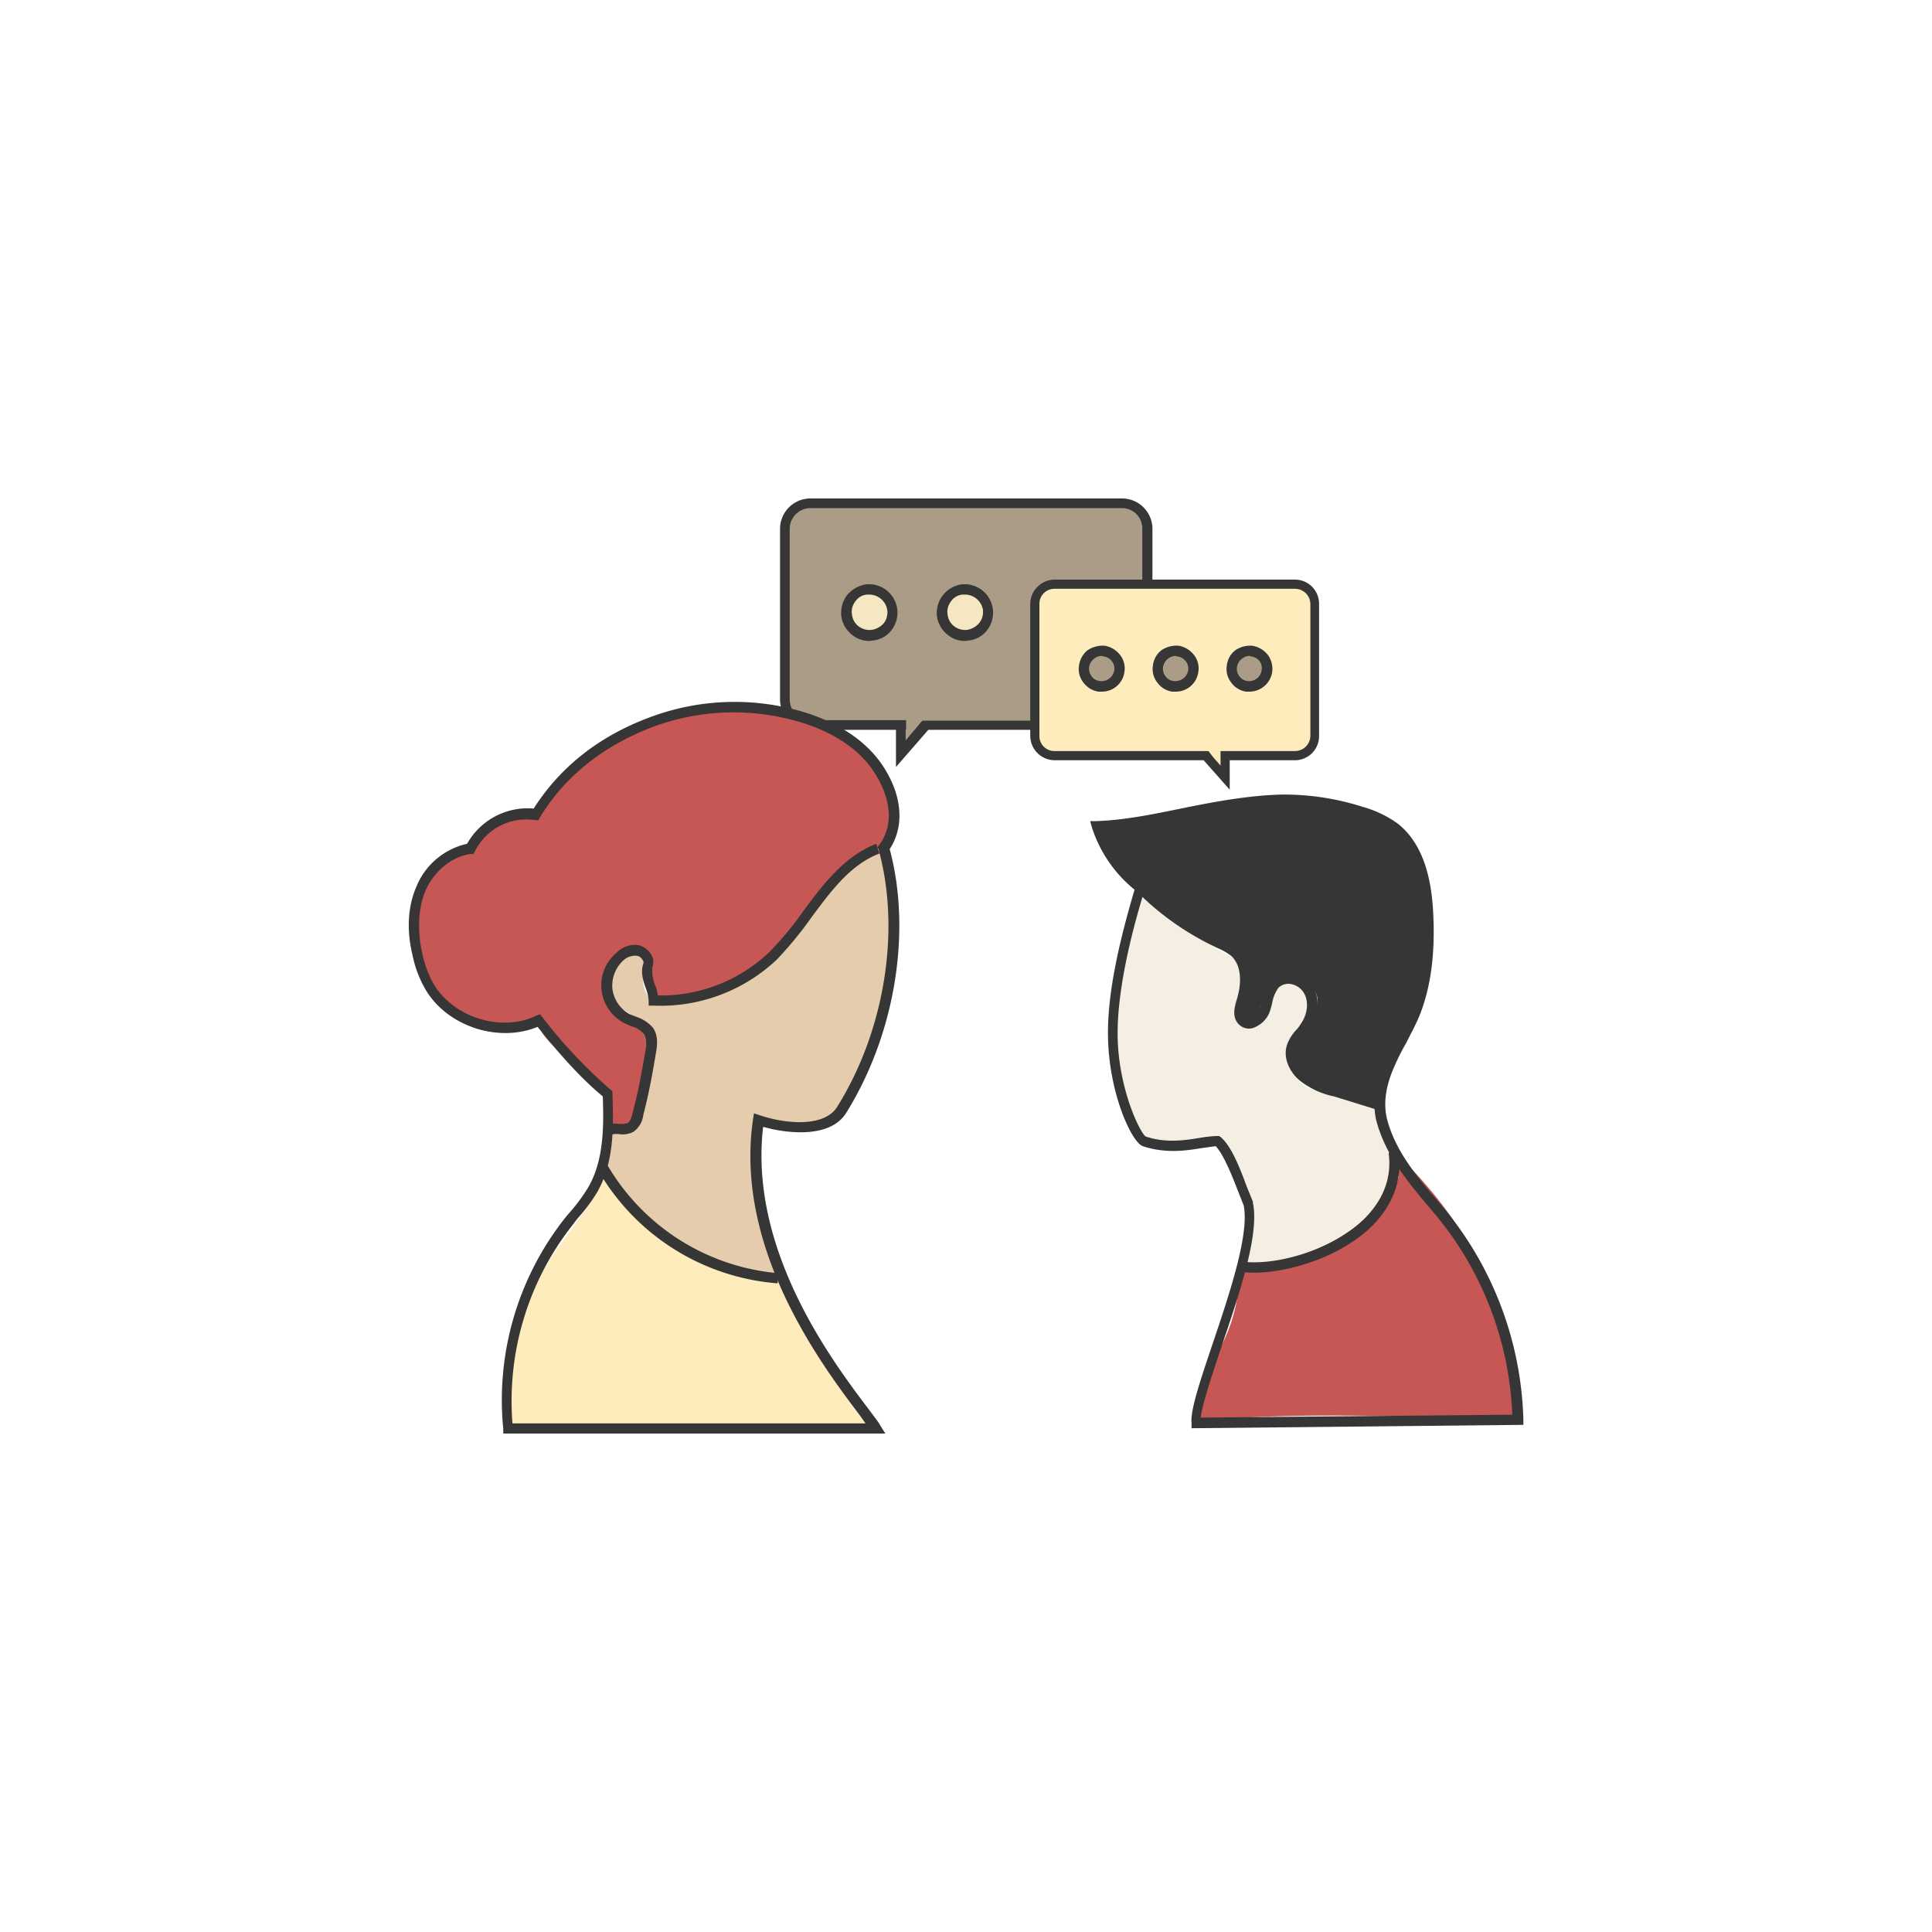 <?xml version="1.0" encoding="UTF-8"?> <svg xmlns="http://www.w3.org/2000/svg" id="Слой_1" data-name="Слой 1" viewBox="0 0 400 400"> <defs> <style>.cls-1{fill:#aa9c87;}.cls-2{fill:#fbdebe;}.cls-3{fill:#f4e7c1;}.cls-4{fill:#363636;}.cls-5{fill:#ffecbd;}.cls-6{fill:#c65754;}.cls-7{fill:#f4efe2;}.cls-8{fill:#e5ccad;}</style> </defs> <title>ДИАЛОГ</title> <rect class="cls-1" x="162.5" y="104.13" width="75" height="46.27" rx="3.1"></rect> <circle class="cls-2" cx="219.6" cy="126.8" r="4.8"></circle> <circle class="cls-3" cx="199.8" cy="126.8" r="4.8"></circle> <circle class="cls-3" cx="180" cy="126.8" r="4.8"></circle> <polygon class="cls-1" points="194.4 146.4 186.9 156.2 186.4 147.2 194.4 146.4"></polygon> <path class="cls-4" d="M185.5,158.8v-7.7H167.8a6.3,6.3,0,0,1-6.3-6.3h0V109.5a6.3,6.3,0,0,1,6.3-6.3h64.5a6.3,6.3,0,0,1,6.3,6.3h0v35.3a6.3,6.3,0,0,1-6.3,6.3H192.2Zm2-7.7v2.2l2.7-3.2.4-.5.4-.4h41.3a4.29,4.29,0,0,0,4.2-4.3V109.5a4.2,4.2,0,0,0-4.1-4.3H167.8a4.31,4.31,0,0,0-4.3,4.3h0v35.3a4.31,4.31,0,0,0,4.3,4.3h19.8v2Z"></path> <path class="cls-4" d="M219.6,132.7a5.49,5.49,0,0,1-3.5-1.2,5.9,5.9,0,0,1-2.3-3.8h0a6.22,6.22,0,0,1,1.1-4.4,6.48,6.48,0,0,1,3.9-2.3,6,6,0,0,1,4.3,1.1,5.93,5.93,0,0,1,2.3,3.9,6,6,0,0,1-1.1,4.3,5.5,5.5,0,0,1-3.9,2.3Zm0-9.6h-.5a3.21,3.21,0,0,0-2.4,1.4,3.48,3.48,0,0,0-.7,2.8h0a3.5,3.5,0,0,0,1.4,2.4,3.77,3.77,0,0,0,2.7.7,4.11,4.11,0,0,0,2.5-1.5,4.23,4.23,0,0,0,.7-2.7,3.81,3.81,0,0,0-1.5-2.4A3.48,3.48,0,0,0,219.6,123.1Z"></path> <path class="cls-4" d="M199.8,132.7a5.49,5.49,0,0,1-3.5-1.2,5.9,5.9,0,0,1-2.3-3.8,6,6,0,0,1,5-6.7,5.9,5.9,0,0,1,5.5,9.3,5.5,5.5,0,0,1-3.9,2.3Zm0-9.6h-.5a3.21,3.21,0,0,0-2.4,1.4,3.48,3.48,0,0,0-.7,2.8h0a3.5,3.5,0,0,0,1.4,2.4,3.77,3.77,0,0,0,2.7.7,4.11,4.11,0,0,0,2.5-1.5,3.67,3.67,0,0,0,.7-2.7A3.8,3.8,0,0,0,199.8,123.1Z"></path> <path class="cls-4" d="M180,132.7a5.49,5.49,0,0,1-3.5-1.2,5.9,5.9,0,0,1-2.3-3.8h0a6.22,6.22,0,0,1,1.1-4.4,6.48,6.48,0,0,1,3.9-2.3,5.9,5.9,0,0,1,5.5,9.3,5.5,5.5,0,0,1-3.9,2.3Zm0-9.6h-.5a3.21,3.21,0,0,0-2.4,1.4,3.48,3.48,0,0,0-.7,2.8h0a3.5,3.5,0,0,0,1.4,2.4,3.77,3.77,0,0,0,2.7.7A4.13,4.13,0,0,0,183,129a3.67,3.67,0,0,0,.7-2.7A3.8,3.8,0,0,0,180,123.1Z"></path> <rect class="cls-5" x="214.3" y="120.9" width="57.9" height="35.73" rx="1.9"></rect> <circle class="cls-1" cx="228.1" cy="138.5" r="3.7"></circle> <circle class="cls-1" cx="243.4" cy="138.5" r="3.7"></circle> <circle class="cls-1" cx="258.7" cy="138.5" r="3.7" transform="translate(80.55 371.67) rotate(-80.78)"></circle> <polygon class="cls-5" points="247.6 153.6 253.3 161.1 253.7 154.2 247.6 153.6"></polygon> <path class="cls-4" d="M254.6,163.5l-5.4-6.1H218.3a5.09,5.09,0,0,1-5-5.1V125.1a5.09,5.09,0,0,1,5-5.1h49.8a5,5,0,0,1,5,5v27.3a5,5,0,0,1-4.9,5.1H254.6Zm-3.4-6.7,1.5,1.7v-3h15.4a3.2,3.2,0,0,0,3.2-3.2h0V125.1a3.2,3.2,0,0,0-3.2-3.2H218.3a3.1,3.1,0,0,0-3.1,3.1v27.3a3.1,3.1,0,0,0,3,3.2h32Z"></path> <path class="cls-4" d="M228.1,143.2h-.7a4.77,4.77,0,0,1-3.1-1.9,4.49,4.49,0,0,1-.9-3.5,4.89,4.89,0,0,1,1.8-3.2,5.72,5.72,0,0,1,3.6-.9,5.1,5.1,0,0,1,3.1,1.9,4.49,4.49,0,0,1,.9,3.5,4.69,4.69,0,0,1-4.7,4.1Zm0-7.4a2.53,2.53,0,0,0-1.6.6,2.7,2.7,0,0,0-1,1.7,2.49,2.49,0,0,0,.5,1.9,2.3,2.3,0,0,0,1.7,1,2.69,2.69,0,0,0,3-2.2h0a2.49,2.49,0,0,0-.5-1.9,2.53,2.53,0,0,0-1.7-1Z"></path> <path class="cls-4" d="M243.4,143.2h-.7a4.61,4.61,0,0,1-3.1-1.9,4.49,4.49,0,0,1-.9-3.5,4.59,4.59,0,0,1,1.8-3.2,5.58,5.58,0,0,1,3.6-.9,5.1,5.1,0,0,1,3.1,1.9,4.49,4.49,0,0,1,.9,3.5A4.69,4.69,0,0,1,243.4,143.2Zm0-7.4a2.53,2.53,0,0,0-1.6.6,2.7,2.7,0,0,0-1,1.7,2.49,2.49,0,0,0,.5,1.9,2.3,2.3,0,0,0,1.7,1,2.69,2.69,0,0,0,3-2.2,2.49,2.49,0,0,0-.5-1.9,2.67,2.67,0,0,0-1.8-1Z"></path> <path class="cls-4" d="M258.7,143.2H258a4.61,4.61,0,0,1-3.1-1.9,4.49,4.49,0,0,1-.9-3.5,4.59,4.59,0,0,1,1.8-3.2,5.42,5.42,0,0,1,3.5-.9,5.12,5.12,0,0,1,3.2,1.9,4.91,4.91,0,0,1,.9,3.5A4.79,4.79,0,0,1,258.7,143.2Zm0-7.4a2.53,2.53,0,0,0-1.6.6,2.7,2.7,0,0,0-1,1.7,2.49,2.49,0,0,0,.5,1.9,2.3,2.3,0,0,0,1.7,1,2.6,2.6,0,0,0,2.9-2.2,2.51,2.51,0,0,0-.4-1.9,2.67,2.67,0,0,0-1.8-1Z"></path> <path class="cls-4" d="M267.3,217.5c-.6,1.9.4,3.9,1.8,5.2a15.74,15.74,0,0,0,5.1,2.7l7.4,2.8a2.83,2.83,0,0,0,2,.2c1.2-.3,1.5-1.8,1.8-3.1.8-3.4,3.2-6.2,4.9-9.2a43.13,43.13,0,0,0,4.2-12.7c1.1-5.9,1.9-11.9,1-17.8s-3.8-11.8-8.7-15.2a26.63,26.63,0,0,0-9.8-3.8,53.19,53.19,0,0,0-16.4-1.2,84.83,84.83,0,0,0-9.9,1.4l-23.2,4.3a39.76,39.76,0,0,0,10.7,15.4,62,62,0,0,0,13.8,8.7,11.86,11.86,0,0,1,4.3,3c2.2,2.9,1.2,7.1.3,10.6a2.81,2.81,0,0,0-.1,2c.6,1.4,2.7,1.1,3.8,0,3-2.9,4-12.5,10.2-7.5S268.6,212.8,267.3,217.5Z"></path> <path class="cls-6" d="M314.4,293.4c-.1.6-.9.7-1.6.7-21.6-1-43.3-1.7-64.8,0-.8-6.1,3.2-11.6,5.7-17.2a33.69,33.69,0,0,0,2.9-13.6c4.9-2,10.5-1.9,15.2-4.3,6.2-3.1,9.4-9.9,12.3-16.2a7.16,7.16,0,0,1,1.7-2.6,2.6,2.6,0,0,1,3-.6,1.7,1.7,0,0,1,.5,2.35,1.43,1.43,0,0,1-.3.35,19.24,19.24,0,0,1,1.2-2,17.43,17.43,0,0,1,2.5,2.2,84.76,84.76,0,0,1,15.9,23.8,58.35,58.35,0,0,1,5,28C313.4,293.6,314.7,294.1,314.4,293.4Z"></path> <path class="cls-7" d="M289,239.7l-3.6-11.9-11.9-1.9a8.49,8.49,0,0,1-3.5-1.1c-2.4-1.6-2.6-5.1-1.8-7.9s2.5-5.3,2.9-8.1-1-6.4-3.9-6.8-5.4,3.4-6.3,6.6-1.7,3.7-3.2,3-1-1.3-1.1-2.1c-.4-3.7.8-7.6-.4-10.9l-.7-.2a29.57,29.57,0,0,1-7.3-4.8,17,17,0,0,1-8.5-7.8,4.65,4.65,0,0,0-2-.1c-3.3.7-4.1,6.1-4.7,8.8a81.34,81.34,0,0,0,0,32.6,18.63,18.63,0,0,0,2.7,7.2,7.49,7.49,0,0,0,6.4,3.4c3.5-.3,6.9-3.8,9.9-2a5.17,5.17,0,0,1,1.8,1.8,27.77,27.77,0,0,1,3.7,24.5,40.39,40.39,0,0,0,30.1-14.6,8.27,8.27,0,0,0,2-3.8A8.67,8.67,0,0,0,289,239.7Z"></path> <path class="cls-6" d="M125.9,234.3c1.4,1.1,3.6.4,4.8-.9a9.87,9.87,0,0,0,1.9-5l1.6-7.6c.6-2.6,1-5.8-.7-7.9s-3.5-2.1-5.1-3.5-2.6-7-.9-10.3c.8-1.4,2.3-2.8,3.8-2.3a4.46,4.46,0,0,1,1.4,1.3,12.28,12.28,0,0,1,2.2,6.4,6.44,6.44,0,0,0,.6,2.8c1.1,1.4,3.2,1,4.8.5,8.6-2.9,17.2-6.6,23.3-13.2s8.8-13.6,15.7-17.3a12.18,12.18,0,0,0,3.5-2.4,6.34,6.34,0,0,0,1.1-2.7,15.82,15.82,0,0,0-.9-10.5,23.5,23.5,0,0,0-7.7-8.6c-10.3-6.5-22.8-7.6-34.7-5.1a48.08,48.08,0,0,0-29.5,20.1l.4-2.3c.7.7-.1,2.3-1,2.8a7.52,7.52,0,0,1-3,.5,11.81,11.81,0,0,0-9.9,7.6c-4.7-.3-8.6,3.8-10.3,8.1a22.7,22.7,0,0,0,6.6,25.5c3.3,2.6,7.8,4.2,11.6,2.6,1.6-.7,3.2-1.9,4.8-1.2a4.8,4.8,0,0,1,2,2.2c2.5,3.6,6.4,5.9,9.4,9S128.3,230.7,125.9,234.3Z"></path> <path class="cls-8" d="M183.2,177.3a1.61,1.61,0,0,0-.8-1.2,1.71,1.71,0,0,0-1.4.1,30.71,30.71,0,0,0-7.2,4.6.41.41,0,0,1-.1.3c-2.6,4.8-6.1,8.7-9.7,12.8s-5.1,6.9-9.1,8.5a2.48,2.48,0,0,1-1.7,0,28.19,28.19,0,0,1-7.8,4.3,15.64,15.64,0,0,1-8,.5h-.1a2.29,2.29,0,0,1-3.1-.9,6.12,6.12,0,0,1-.9-4.9,1.71,1.71,0,0,1,.8-1.2v-.3c0-1.3-.2-2.9-1.4-3.3a3.38,3.38,0,0,0-2.2.4,12.39,12.39,0,0,0-5.3,6,12.9,12.9,0,0,0,1,4.2.78.78,0,0,0,.4.4l.7.9h.2c3.6.8,6,4.6,6.4,8.3v.2c.8,4.3-.9,9.1-1.6,13.3h0a2.1,2.1,0,0,1-.4,2,2.3,2.3,0,0,1-4.1.8,2.8,2.8,0,0,1-2.5-.5c-.8,4.2-1.5,8.7.4,12.4a17.79,17.79,0,0,0,4.9,5.6c6.3,5.7,13.1,11.5,21.4,13.1,3,.5,5.8-.2,8.7.6a71.62,71.62,0,0,1-3.2-32.8c4.8,1.5,10.3,2.9,14.6.4,2.7-1.5,4.4-4.3,5.8-7.1A67.42,67.42,0,0,0,183.2,177.3Z"></path> <path class="cls-5" d="M104.6,295.7a57.92,57.92,0,0,1,8.8-34.2c4.1-6.5,9.6-12.3,12.4-19.4A43,43,0,0,0,159.5,265a2.17,2.17,0,0,1,1.3.4c.3.3.4,1,0,1.2s-.9-.6-.5-.7a1,1,0,0,1,1.14-.84l.16,0a2.58,2.58,0,0,1,1,1.3,196.58,196.58,0,0,0,18.7,29.8"></path> <path class="cls-4" d="M87.7,268.7l.3-.2"></path> <path class="cls-4" d="M183.3,296.8H104.2v-.9a60.82,60.82,0,0,1,13-44l1.2-1.4a34.89,34.89,0,0,0,3.4-4.7c3.3-5.7,3.2-12.9,3-18.8-4.8-4-8.9-8.7-13.5-14.4-8,3.3-18.4,0-23-7.4a23,23,0,0,1-2.9-7.5c-.9-3.6-1.4-9.1.8-14.1a14.8,14.8,0,0,1,10.5-8.9,14.41,14.41,0,0,1,13.8-7.3c5.4-8.5,13.4-14.9,23.8-18.8a49.88,49.88,0,0,1,31.7-1.3c7.4,2.2,13,5.9,16.4,10.7,4.4,6.3,5,12.9,1.8,17.8,4.6,17.1,1.1,38.4-9,54.6-3.2,5.2-11.9,4.4-17.2,2.9-3,25.5,14.3,48.5,21.8,58.4,1.1,1.5,2,2.6,2.5,3.5Zm-77.2-2.1h73.1L178,293c-7.8-10.3-26-34.4-22.1-61.2l.2-1.3,1.2.4c6,2,13.5,2.3,16-1.7,9.9-15.8,13.2-36.7,8.6-53.3l-.2-.5.3-.4c4.4-6,.5-13-1.4-15.7-4-5.7-10.5-8.5-15.3-9.9a48,48,0,0,0-30.4,1.2c-10.1,3.9-17.9,10.1-23.1,18.6l-.3.6h-.7a11.89,11.89,0,0,0-12.5,6.5l-.3.5h-.5c-3.9.5-7.6,3.5-9.4,7.6s-1.5,9.5-.7,12.8a21.37,21.37,0,0,0,2.6,6.9c4.3,6.7,13.9,9.6,21,6.2l.8-.3.5.6a103.19,103.19,0,0,0,14.1,15l.4.3v.5c.2,6.3.5,14.1-3.2,20.5a36.09,36.09,0,0,1-3.7,5,16.52,16.52,0,0,0-1.1,1.4,58.88,58.88,0,0,0-12.7,41.4Z"></path> <path class="cls-4" d="M161,265.7a47.07,47.07,0,0,1-37.1-23.3l1.9-1.1a45.59,45.59,0,0,0,35.3,22.3Z"></path> <path class="cls-4" d="M126.2,235l-1.1-1.9a5.32,5.32,0,0,1,3-.4,5.31,5.31,0,0,0,1.9-.2c.6-.4.8-1.4,1-2.2,1.1-4.1,1.9-8.4,2.6-12.6a5.38,5.38,0,0,0-.3-3.6,4.88,4.88,0,0,0-2.5-1.6l-1.4-.6a8.81,8.81,0,0,1-1.7-14.7,5.3,5.3,0,0,1,4.6-1.5,4.37,4.37,0,0,1,2.5,1.9,2.81,2.81,0,0,1,.3,2.5,7.59,7.59,0,0,0,.5,3.8,7.64,7.64,0,0,1,.6,2.2,32.52,32.52,0,0,0,23.1-9,66.47,66.47,0,0,0,7.1-8.6c4.1-5.5,8.4-11.2,15-13.8l.7,2c-6,2.3-9.9,7.6-14,13.1a77.8,77.8,0,0,1-7.3,8.9,35.09,35.09,0,0,1-25.6,9.5h-.9v-1a8.94,8.94,0,0,0-.6-2.6c-.6-1.7-1.1-3.4-.5-5.1a.79.79,0,0,0-.2-.8,1.63,1.63,0,0,0-1-.8,3.62,3.62,0,0,0-2.9.9,7.11,7.11,0,0,0-2.3,6,7,7,0,0,0,3.6,5.2l1.3.5a7.92,7.92,0,0,1,3.5,2.3c1.1,1.6.9,3.6.6,5.2-.7,4.3-1.5,8.6-2.6,12.8a5.1,5.1,0,0,1-2,3.5,4.9,4.9,0,0,1-3.1.5A4.7,4.7,0,0,0,126.2,235Z"></path> <path class="cls-4" d="M246.7,295.7v-1c-.3-2.6,1.7-8.6,4.3-16.3,3.4-10.1,7.7-22.7,6.5-28.8l-1.3-3.3c-1.2-3.1-2.9-7.3-4.5-9l-2.9.4c-3.1.5-7.4,1.2-12.2-.4-2.3-.8-7-10.9-7.2-22.6-.2-10,3-22,5.5-30.5a27.38,27.38,0,0,1-8.8-12.8l-.4-1.4H227c6-.2,12.1-1.5,18-2.7s13.7-2.7,20.8-2.8a53.74,53.74,0,0,1,16.5,2.6,22.71,22.71,0,0,1,7.2,3.5c4.3,3.5,6.7,9.3,7.2,17.9s-.4,15.9-2.9,22c-.8,1.9-1.8,3.7-2.7,5.5a46.63,46.63,0,0,0-2.5,5c-1.8,4.1-2.2,7.7-1.4,10.8,1.8,6.7,6.1,11.7,10.7,17.1l.6.7A71.65,71.65,0,0,1,315.4,294v1Zm5.1-60.5h.6l.3.2c2.2,1.8,4,6.4,5.4,10.2l1.3,3.2v.2c1.4,6.7-2.9,19.1-6.6,30.1-2,6-3.9,11.7-4.2,14.4l64.5-.6a69,69,0,0,0-16.4-42l-.6-.7c-4.7-5.6-9.1-10.8-11.1-18-.9-3.5-.4-7.6,1.5-12.1.8-1.8,1.7-3.5,2.6-5.2s1.8-3.5,2.6-5.4c2.4-5.7,3.3-12.6,2.8-21s-2.6-13.3-6.4-16.3a20.4,20.4,0,0,0-6.5-3.1,49.6,49.6,0,0,0-15.8-2.5h-.1c-6.8,0-13.7,1.4-20.4,2.8a135.78,135.78,0,0,1-16.9,2.6,26.21,26.21,0,0,0,8.2,11l.6.5-.2.7c-1.5,4.8-5.8,19.3-5.6,30.4s4.7,20,5.8,20.7c4.2,1.4,8,.8,11.1.3a24.36,24.36,0,0,1,3.5-.4Z"></path> <path class="cls-4" d="M259.5,263.5a19.36,19.36,0,0,1-3.4-.3l.4-2.1c6.9,1.2,18.9-2,25.8-8.6,4.1-4,5.9-8.7,5.2-13.8l2.1-.3c.8,5.8-1.2,11.2-5.8,15.7C277.4,260.2,267,263.5,259.5,263.5Z"></path> <path class="cls-4" d="M284.9,229.7l-8.7-2.7a17,17,0,0,1-7-3.2c-2.1-1.7-3.7-4.7-2.7-7.6a9.18,9.18,0,0,1,2-3.1,7.18,7.18,0,0,0,.8-1.1c1.5-2.1,1.7-4.8.6-6.5a3.91,3.91,0,0,0-2.9-1.8,2.91,2.91,0,0,0-2.3.8,7.34,7.34,0,0,0-1.3,3.1,15.66,15.66,0,0,1-.6,2.1,5.7,5.7,0,0,1-3.6,3.2,3,3,0,0,1-2.7-.8c-1.6-1.6-.8-3.9-.4-5.3.9-2.9,1.1-6.8-1.2-8.9a12.53,12.53,0,0,0-2.8-1.6l-.4-.2A57.79,57.79,0,0,1,235,184.2l1.5-1.5a56.22,56.22,0,0,0,16.2,11.5h.3a15.87,15.87,0,0,1,3.3,2c2.6,2.4,3.3,6.5,1.9,11.1-.4,1.3-.8,2.6-.2,3.1s.3.3.8.2a3.51,3.51,0,0,0,2-1.8c.2-.6.3-1.2.5-1.8a8.44,8.44,0,0,1,1.8-4.1,5,5,0,0,1,4.1-1.4,6.28,6.28,0,0,1,4.6,2.7c1.8,2.9.9,6.6-.7,8.9a11.5,11.5,0,0,1-1,1.3,8.66,8.66,0,0,0-1.5,2.4c-.7,1.9.5,4.1,2,5.3a18.4,18.4,0,0,0,6.2,2.8l8.8,2.6Z"></path> </svg> 
